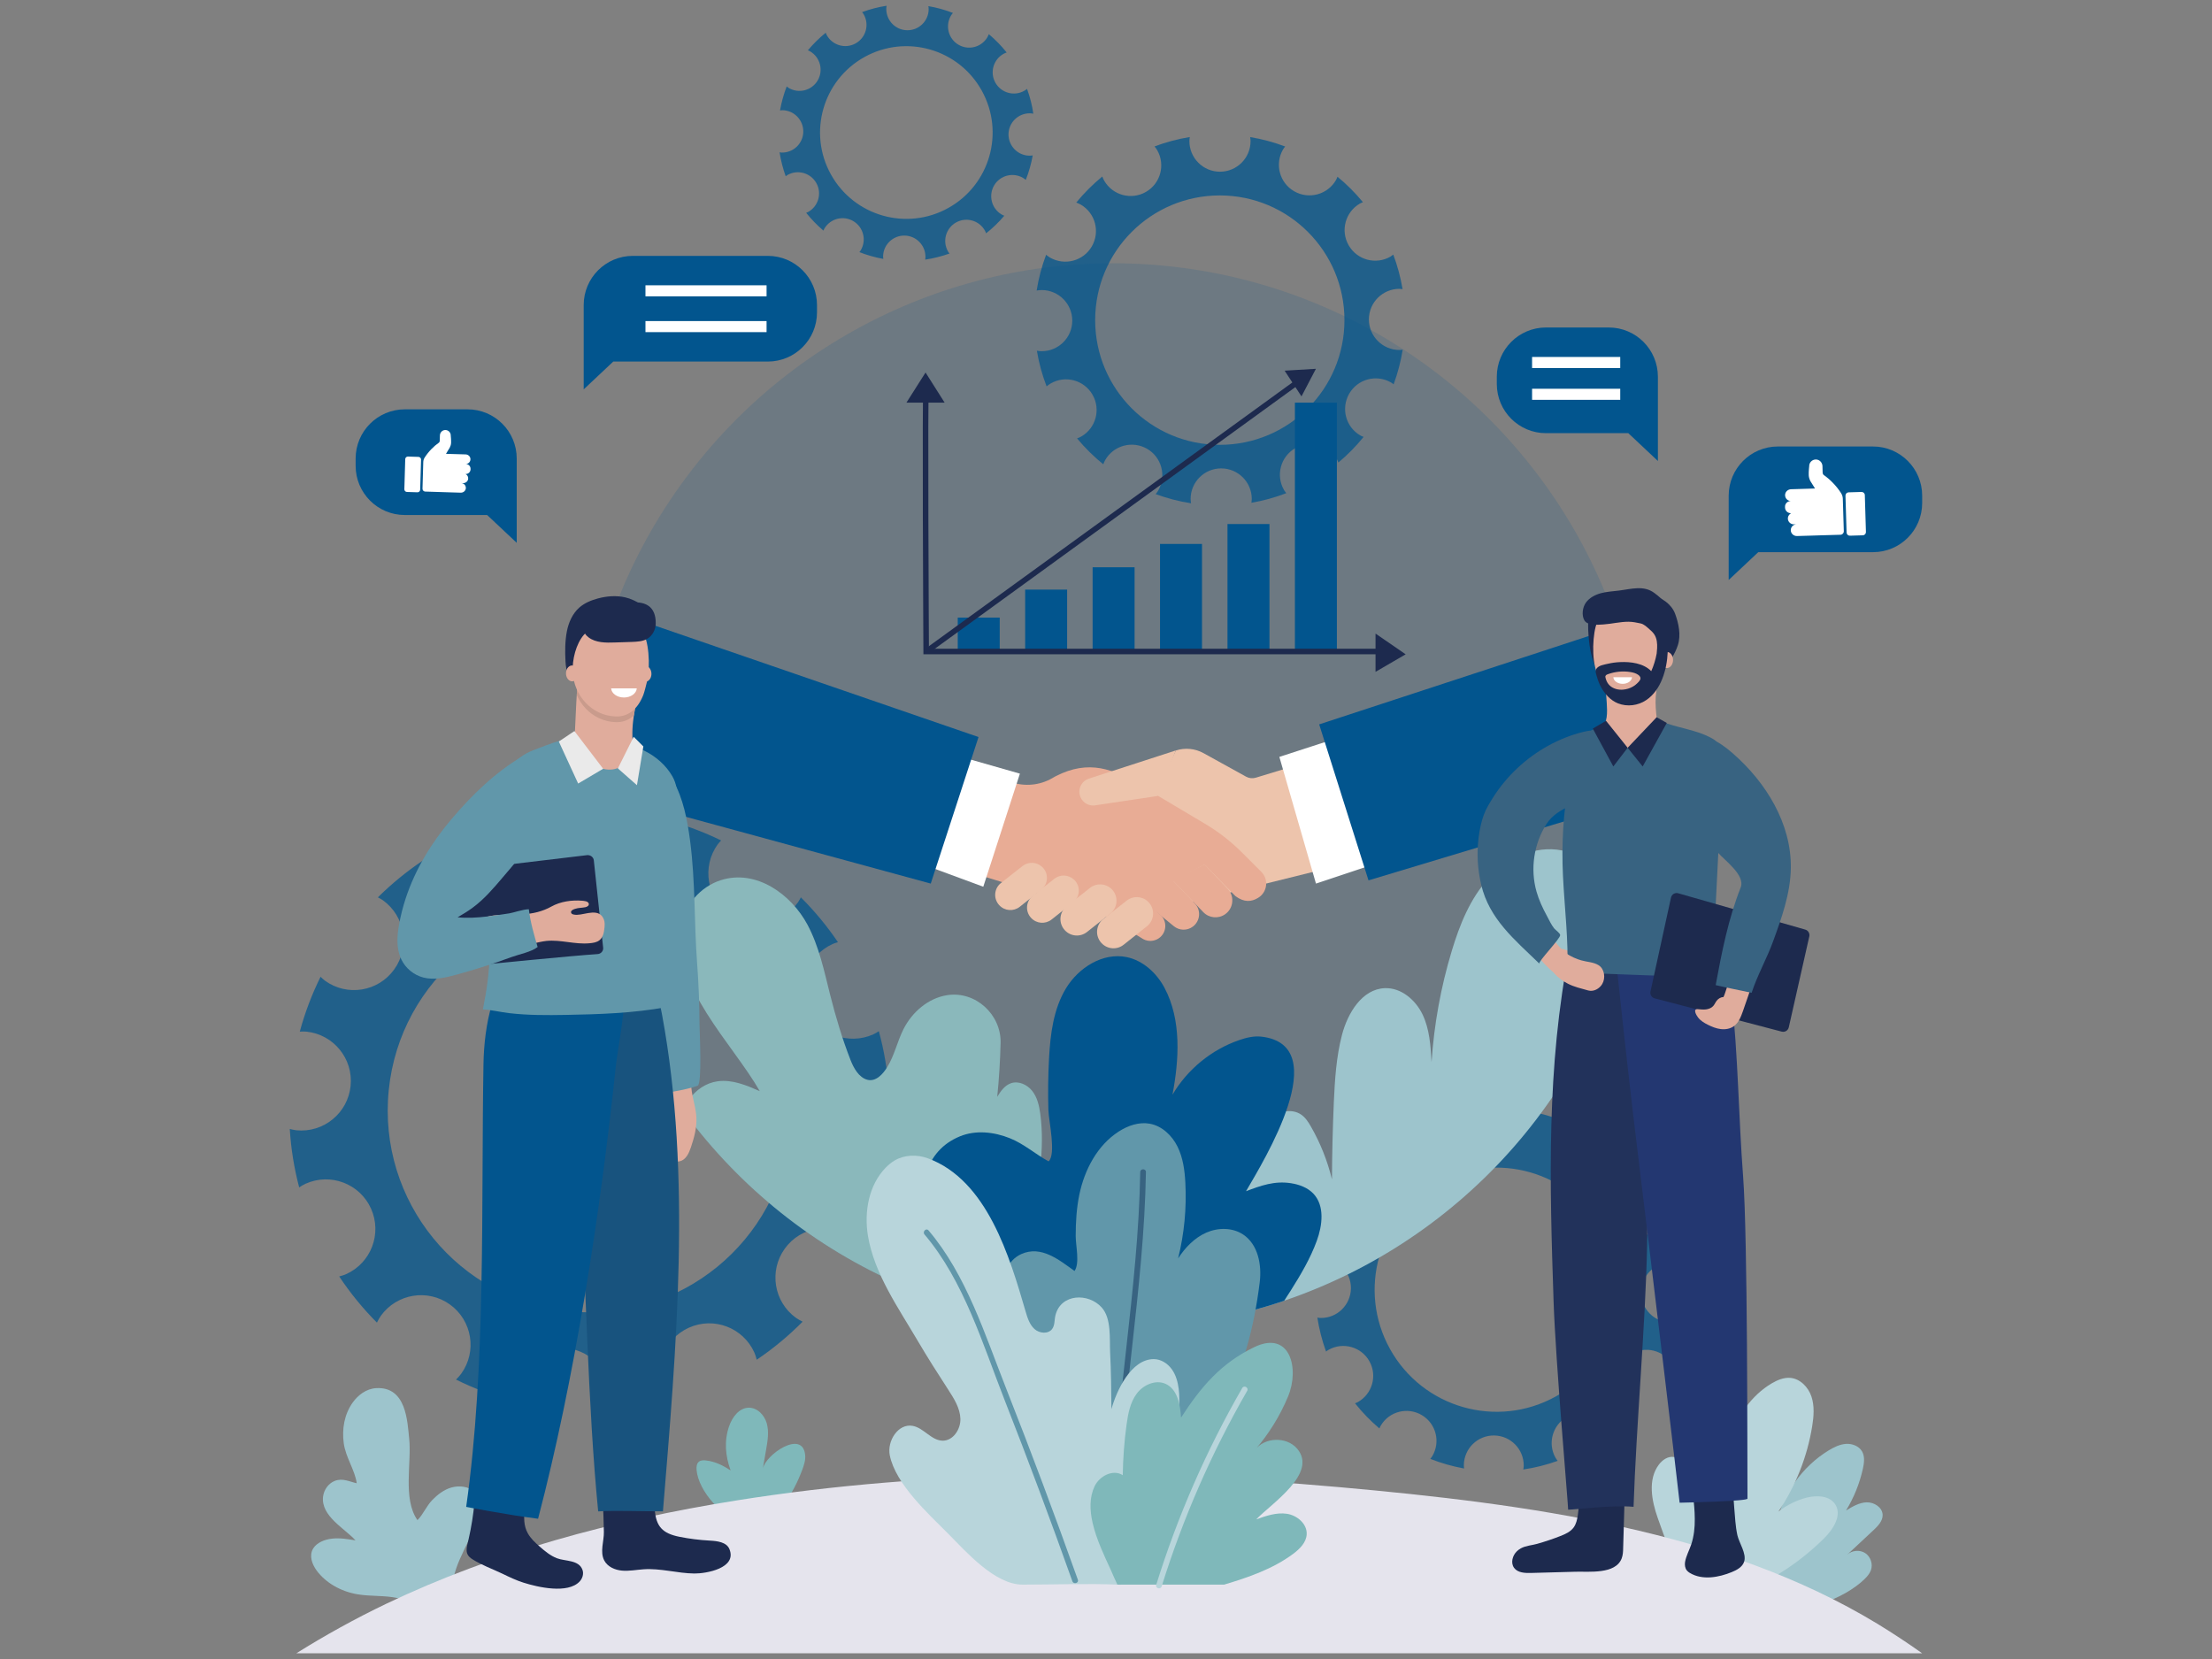 <?xml version="1.0" encoding="utf-8"?>
<!-- Generator: Adobe Illustrator 25.4.1, SVG Export Plug-In . SVG Version: 6.00 Build 0)  -->
<svg version="1.1" id="Layer_1" xmlns="http://www.w3.org/2000/svg" xmlns:xlink="http://www.w3.org/1999/xlink" x="0px" y="0px"
	 viewBox="0 0 400 300" style="enable-background:new 0 0 400 300;" xml:space="preserve">
<rect x="0" y="0" width="400" height="300" fill="#808080" stroke="none"/>
<g>
	<path style="opacity:0.75;fill:#02558E;" d="M120.6,149.3c-0.5,4.92-4.89,8.51-9.81,8.02c-4.92-0.5-8.51-4.89-8.01-9.82
		c0.03-0.31,0.12-0.6,0.18-0.89c-3.54,0.23-7,0.81-10.34,1.7c0.17,0.29,0.36,0.55,0.5,0.86c2.03,4.51,0.02,9.82-4.49,11.85
		c-4.51,2.03-9.81,0.02-11.84-4.49c-0.14-0.3-0.21-0.62-0.31-0.92c-2.92,1.95-5.65,4.19-8.15,6.66c0.31,0.17,0.63,0.32,0.92,0.53
		c4.01,2.89,4.93,8.49,2.03,12.51c-2.89,4.02-8.49,4.93-12.5,2.04c-0.3-0.22-0.55-0.47-0.81-0.72c-1.56,3.14-2.82,6.45-3.76,9.92
		c0.39-0.01,0.78-0.04,1.18,0c4.92,0.5,8.51,4.89,8.01,9.82c-0.5,4.92-4.89,8.51-9.81,8.02c-0.41-0.04-0.8-0.15-1.19-0.24
		c0.22,3.62,0.8,7.15,1.7,10.57c0.37-0.24,0.74-0.48,1.15-0.66c4.51-2.03,9.81-0.02,11.84,4.49c2.03,4.51,0.02,9.82-4.49,11.85
		c-0.41,0.19-0.84,0.3-1.26,0.42c1.99,3,4.28,5.8,6.82,8.35c0.21-0.42,0.43-0.84,0.71-1.23c2.89-4.02,8.49-4.93,12.5-2.04
		c4.01,2.89,4.93,8.49,2.03,12.51c-0.28,0.39-0.61,0.73-0.94,1.06c3.2,1.59,6.59,2.87,10.13,3.81c-0.03-0.49-0.05-0.98,0-1.48
		c0.5-4.92,4.89-8.51,9.81-8.02c4.92,0.5,8.51,4.89,8.01,9.82c-0.05,0.48-0.16,0.94-0.28,1.39c3.66-0.24,7.23-0.84,10.68-1.78
		c-0.27-0.4-0.53-0.82-0.73-1.27c-2.03-4.51-0.02-9.82,4.49-11.85c4.51-2.03,9.81-0.02,11.84,4.49c0.19,0.42,0.31,0.86,0.43,1.3
		c2.99-2.01,5.76-4.32,8.3-6.88c-0.41-0.21-0.81-0.42-1.2-0.69c-4.01-2.89-4.92-8.49-2.03-12.51c2.89-4.02,8.49-4.93,12.5-2.04
		c0.35,0.25,0.65,0.55,0.95,0.84c1.55-3.18,2.8-6.54,3.71-10.05c-0.42,0.02-0.84,0.04-1.27,0c-4.92-0.5-8.51-4.89-8.01-9.82
		c0.5-4.92,4.89-8.51,9.81-8.02c0.38,0.04,0.73,0.14,1.1,0.22c-0.25-3.58-0.85-7.08-1.78-10.46c-0.32,0.2-0.63,0.41-0.99,0.57
		c-4.51,2.03-9.81,0.02-11.84-4.49c-2.03-4.51-0.02-9.82,4.49-11.85c0.31-0.14,0.63-0.22,0.95-0.32c-1.97-2.91-4.22-5.63-6.71-8.11
		c-0.17,0.3-0.31,0.6-0.51,0.89c-2.89,4.02-8.49,4.93-12.5,2.04c-4.01-2.89-4.92-8.49-2.03-12.51c0.19-0.26,0.41-0.47,0.62-0.71
		c-3.11-1.52-6.39-2.75-9.82-3.66C120.6,148.65,120.63,148.97,120.6,149.3z M142.93,204.46c-2.02,20.07-19.92,34.7-39.98,32.67
		c-20.06-2.02-34.68-19.93-32.65-40c2.02-20.07,19.92-34.7,39.97-32.67C130.33,166.48,144.95,184.39,142.93,204.46z"/>
	<path style="fill:#9DC4CC;" d="M315.03,273.06c0.05-0.56,0.16-1.13,0.48-1.59c0.86-1.22,2.86-1.01,3.93,0.03
		c1.07,1.04,1.45,2.57,1.79,4.03c1.2-5.44,4.68-10.33,9.43-13.24c0.97-0.59,2.02-1.11,3.15-1.19c1.13-0.07,2.36,0.39,2.92,1.38
		c0.51,0.91,0.37,2.04,0.15,3.07c-0.59,2.68-1.63,5.26-3.06,7.6c1.15-0.71,2.38-1.44,3.73-1.48c1.35-0.04,2.84,0.9,2.89,2.25
		c0.04,1.11-0.84,2.02-1.65,2.78c-1.59,1.49-3.18,2.97-4.78,4.46c0.85-0.82,2.29-0.96,3.28-0.31c0.99,0.65,1.44,2.02,1.02,3.13
		c-0.24,0.63-0.71,1.15-1.19,1.62c-3.46,3.35-12.01,7.15-16.52,3.68C317.25,286.69,314.66,276.94,315.03,273.06z"/>
	<path style="fill:#9DC4CC;" d="M71.93,288.99c-2.38-0.53-4.92-0.28-7.33-0.7c-3-0.51-5.71-2.09-7.31-4.25
		c-0.89-1.2-1.43-2.75-0.66-4.02c0.64-1.05,2.05-1.65,3.46-1.79c1.4-0.15,2.82,0.09,4.2,0.32c-2.01-2.21-6.28-4.4-5.87-7.91
		c0.15-1.25,0.98-2.42,2.15-2.86c1.41-0.53,2.6,0.14,3.94,0.44c-0.33-2.4-2.01-4.69-2.35-7.24c-0.34-2.53,0.07-5.21,1.65-7.4
		c0.93-1.29,2.41-2.46,4.22-2.56c5.48-0.31,5.63,6.07,5.96,9.1c0.48,4.36-1.21,10.9,1.5,14.77c1.06-1.07,1.6-2.53,2.7-3.66
		c0.93-0.95,2.04-1.83,3.43-2.24c1.39-0.4,3.11-0.21,4.06,0.72c0.74,0.72,0.9,1.73,0.88,2.68c-0.12,4.45-3.53,8.39-4.5,12.76
		c-0.35,1.57-0.38,3.19-1.06,4.68C78.52,295.32,75.43,289.77,71.93,288.99z"/>
	<path style="fill:#7FB8BA;" d="M125.96,265.77c-0.04-0.51,0.01-1.1,0.4-1.43c0.35-0.3,0.87-0.3,1.34-0.24
		c1.65,0.2,3.05,0.9,4.42,1.8c-0.96-2.62-1.2-5.36-0.26-8.03c0.56-1.61,1.78-3.25,3.48-3.31c1.57-0.06,2.9,1.32,3.32,2.84
		c0.42,1.51,0.16,3.13-0.11,4.67c-0.2,1.18-0.41,2.36-0.61,3.54c0.44-2.53,7.2-7.21,7.66-2.49c0.09,0.92-0.22,1.83-0.54,2.7
		c-1.55,4.17-4.84,10.13-10.23,9.49C130.84,274.82,126.25,269.64,125.96,265.77z"/>
	<path style="fill:#B8D5DB;" d="M299.78,274.53c-1.12-3.17-1.83-6.97,0.18-9.66c0.64-0.87,1.67-1.58,2.74-1.4
		c0.5,0.08,0.95,0.36,1.37,0.65c3.02,2.07,5.22,5.3,6.05,8.87c0.51-4.31,1.04-8.66,2.52-12.74c1.48-4.08,4.03-7.91,7.77-10.11
		c1.01-0.59,2.15-1.07,3.32-0.98c1.8,0.15,3.27,1.68,3.84,3.39c0.57,1.72,0.42,3.59,0.13,5.37c-0.89,5.5-2.99,10.8-6.1,15.42
		c1.5-1.18,3.25-2.04,5.1-2.52c1.84-0.47,4.16-0.37,5.18,1.23c1.25,1.96-0.36,4.47-2.01,6.11c-4.22,4.19-9.26,7.53-14.76,9.8
		C305.79,291.8,302.4,281.97,299.78,274.53z"/>
	<path style="opacity:0.75;fill:#02558E;" d="M240.28,244.07c2.61-1.45,5.91-0.51,7.36,2.1c1.45,2.61,0.51,5.91-2.1,7.37
		c-0.16,0.09-0.34,0.15-0.51,0.22c1.34,1.68,2.82,3.2,4.41,4.55c0.08-0.18,0.15-0.37,0.26-0.54c1.54-2.57,4.86-3.4,7.43-1.86
		c2.57,1.54,3.4,4.86,1.86,7.43c-0.1,0.17-0.23,0.32-0.35,0.47c1.98,0.78,4.03,1.36,6.12,1.74c-0.02-0.21-0.06-0.42-0.05-0.64
		c0.05-2.99,2.51-5.38,5.5-5.33s5.37,2.51,5.33,5.5c0,0.22-0.05,0.44-0.08,0.65c2.09-0.31,4.18-0.83,6.22-1.56
		c-0.14-0.19-0.29-0.37-0.41-0.59c-1.45-2.61-0.51-5.91,2.1-7.37c2.61-1.45,5.91-0.51,7.36,2.1c0.12,0.22,0.2,0.45,0.29,0.67
		c1.72-1.36,3.27-2.87,4.65-4.49c-0.24-0.1-0.49-0.2-0.72-0.34c-2.57-1.54-3.4-4.86-1.86-7.43c1.54-2.57,4.86-3.4,7.43-1.86
		c0.24,0.14,0.44,0.31,0.64,0.48c0.8-2.03,1.4-4.13,1.79-6.27c-0.28,0.04-0.56,0.08-0.86,0.07c-2.99-0.05-5.37-2.51-5.33-5.5
		c0.05-2.99,2.51-5.38,5.5-5.33c0.29,0,0.57,0.05,0.85,0.1c-0.32-2.14-0.85-4.26-1.61-6.35c-0.23,0.18-0.47,0.36-0.73,0.51
		c-2.61,1.45-5.91,0.51-7.36-2.1c-1.45-2.61-0.51-5.91,2.1-7.37c0.26-0.14,0.52-0.24,0.79-0.34c-1.38-1.73-2.91-3.3-4.57-4.69
		c-0.11,0.27-0.22,0.54-0.38,0.8c-1.54,2.57-4.86,3.4-7.43,1.86c-2.57-1.54-3.4-4.86-1.86-7.43c0.14-0.24,0.32-0.45,0.49-0.66
		c-2.03-0.79-4.13-1.37-6.28-1.74c0.04,0.27,0.07,0.55,0.07,0.83c-0.05,2.99-2.51,5.38-5.5,5.33c-2.99-0.05-5.37-2.51-5.33-5.5
		c0-0.26,0.05-0.51,0.09-0.76c-2.11,0.33-4.21,0.87-6.26,1.63c0.15,0.2,0.31,0.4,0.44,0.63c1.45,2.61,0.51,5.91-2.1,7.37
		c-2.61,1.45-5.91,0.51-7.36-2.1c-0.11-0.2-0.18-0.41-0.27-0.62c-1.69,1.36-3.22,2.87-4.57,4.49c0.21,0.09,0.42,0.17,0.62,0.29
		c2.57,1.54,3.4,4.86,1.86,7.43c-1.54,2.57-4.86,3.4-7.43,1.86c-0.18-0.11-0.33-0.24-0.49-0.36c-0.76,1.98-1.33,4.04-1.7,6.13
		c0.21-0.02,0.41-0.06,0.62-0.05c2.99,0.05,5.37,2.51,5.33,5.5c-0.05,2.99-2.51,5.38-5.5,5.33c-0.19,0-0.38-0.04-0.57-0.07
		c0.32,2.07,0.84,4.12,1.57,6.14C239.95,244.29,240.1,244.16,240.28,244.07z M259.92,213.93c10.65-5.93,24.08-2.09,30,8.56
		c5.92,10.66,2.09,24.1-8.56,30.02c-10.65,5.93-24.08,2.09-30-8.56C245.44,233.3,249.27,219.86,259.92,213.93z"/>
	<path style="opacity:0.75;fill:#02558E;" d="M142.42,31.63c1.85-1.03,4.18-0.36,5.21,1.49c1.03,1.85,0.36,4.18-1.49,5.21
		c-0.12,0.06-0.24,0.1-0.36,0.15c0.95,1.19,1.99,2.26,3.12,3.22c0.06-0.13,0.11-0.26,0.18-0.38c1.09-1.82,3.44-2.41,5.25-1.32
		c1.81,1.09,2.4,3.44,1.32,5.26c-0.07,0.12-0.16,0.22-0.25,0.33c1.4,0.55,2.85,0.96,4.33,1.23c-0.02-0.15-0.04-0.3-0.04-0.45
		c0.03-2.12,1.78-3.8,3.89-3.77c2.11,0.03,3.8,1.78,3.77,3.89c0,0.16-0.03,0.31-0.05,0.46c1.48-0.22,2.95-0.59,4.4-1.1
		c-0.1-0.13-0.21-0.26-0.29-0.42c-1.03-1.85-0.36-4.18,1.49-5.21c1.85-1.03,4.18-0.36,5.21,1.49c0.09,0.15,0.14,0.32,0.21,0.48
		c1.22-0.96,2.31-2.03,3.29-3.18c-0.17-0.07-0.35-0.14-0.51-0.24c-1.81-1.09-2.4-3.44-1.32-5.26c1.09-1.82,3.44-2.41,5.25-1.32
		c0.17,0.1,0.31,0.22,0.46,0.34c0.57-1.43,0.99-2.92,1.26-4.43c-0.2,0.03-0.4,0.05-0.61,0.05c-2.11-0.03-3.8-1.78-3.77-3.89
		c0.03-2.12,1.78-3.8,3.89-3.77c0.21,0,0.4,0.04,0.6,0.07c-0.22-1.51-0.6-3.02-1.14-4.49c-0.16,0.13-0.33,0.26-0.52,0.36
		c-1.85,1.03-4.18,0.36-5.21-1.49c-1.03-1.85-0.36-4.18,1.49-5.21c0.18-0.1,0.37-0.17,0.56-0.24c-0.98-1.23-2.06-2.33-3.23-3.31
		c-0.08,0.19-0.16,0.38-0.27,0.57c-1.09,1.82-3.44,2.41-5.25,1.32c-1.81-1.09-2.4-3.44-1.32-5.26c0.1-0.17,0.23-0.32,0.35-0.47
		c-1.43-0.56-2.92-0.97-4.44-1.23c0.03,0.19,0.05,0.39,0.05,0.59c-0.03,2.12-1.78,3.8-3.89,3.77c-2.11-0.03-3.8-1.78-3.77-3.89
		c0-0.19,0.03-0.36,0.06-0.54c-1.49,0.23-2.98,0.61-4.43,1.15c0.11,0.14,0.22,0.28,0.31,0.45c1.03,1.85,0.36,4.18-1.49,5.21
		c-1.85,1.03-4.18,0.36-5.21-1.49c-0.08-0.14-0.13-0.29-0.19-0.44c-1.19,0.96-2.27,2.03-3.23,3.18c0.15,0.06,0.3,0.12,0.44,0.21
		c1.81,1.09,2.4,3.44,1.32,5.26c-1.09,1.82-3.44,2.41-5.25,1.32c-0.13-0.08-0.23-0.17-0.34-0.26c-0.54,1.4-0.94,2.85-1.21,4.34
		c0.14-0.01,0.29-0.04,0.44-0.04c2.11,0.03,3.8,1.78,3.77,3.89c-0.03,2.12-1.78,3.8-3.89,3.77c-0.14,0-0.27-0.03-0.4-0.05
		c0.23,1.46,0.6,2.92,1.11,4.34C142.19,31.79,142.3,31.7,142.42,31.63z M156.31,10.32c7.53-4.19,17.03-1.48,21.22,6.06
		c4.19,7.54,1.48,17.04-6.05,21.23c-7.53,4.19-17.03,1.48-21.22-6.06C146.07,24.02,148.78,14.51,156.31,10.32z"/>
	<path style="opacity:0.75;fill:#02558E;" d="M253.07,63.29c-3.05,0-5.53-2.48-5.53-5.53c0-3.06,2.48-5.53,5.53-5.53
		c0.19,0,0.37,0.04,0.56,0.06c-0.36-2.16-0.93-4.25-1.68-6.25c-0.16,0.12-0.32,0.25-0.5,0.36c-2.65,1.53-6.03,0.62-7.56-2.03
		c-1.53-2.65-0.62-6.03,2.02-7.56c0.18-0.1,0.37-0.17,0.55-0.25c-1.38-1.68-2.92-3.22-4.6-4.6c-0.09,0.2-0.16,0.41-0.27,0.6
		c-1.53,2.65-4.91,3.55-7.56,2.03c-2.65-1.53-3.55-4.91-2.02-7.56c0.11-0.2,0.26-0.37,0.39-0.54c-2.02-0.76-4.14-1.34-6.33-1.7
		c0.03,0.24,0.07,0.48,0.07,0.73c0,3.06-2.48,5.53-5.53,5.53c-3.05,0-5.53-2.48-5.53-5.53c0-0.25,0.04-0.5,0.07-0.74
		c-2.21,0.36-4.34,0.93-6.38,1.7c0.17,0.21,0.34,0.42,0.48,0.66c1.53,2.65,0.62,6.03-2.02,7.56c-2.65,1.53-6.03,0.62-7.56-2.03
		c-0.14-0.24-0.24-0.5-0.34-0.75c-1.72,1.41-3.3,2.99-4.71,4.71c0.27,0.1,0.54,0.21,0.8,0.36c2.65,1.53,3.55,4.91,2.02,7.56
		c-1.53,2.65-4.91,3.55-7.56,2.03c-0.26-0.15-0.48-0.33-0.71-0.51c-0.78,2.07-1.36,4.23-1.71,6.47c0.3-0.05,0.6-0.09,0.91-0.09
		c3.05,0,5.53,2.48,5.53,5.53c0,3.06-2.48,5.53-5.53,5.53c-0.3,0-0.59-0.04-0.87-0.09c0.37,2.23,0.96,4.39,1.76,6.45
		c0.23-0.19,0.47-0.38,0.74-0.53c2.65-1.53,6.03-0.62,7.56,2.03c1.53,2.65,0.62,6.03-2.02,7.56c-0.25,0.14-0.51,0.25-0.77,0.35
		c1.42,1.71,3.01,3.28,4.74,4.68c0.1-0.26,0.21-0.53,0.35-0.78c1.53-2.65,4.91-3.55,7.56-2.03c2.65,1.53,3.55,4.91,2.02,7.56
		c-0.13,0.23-0.3,0.43-0.46,0.64c2.05,0.75,4.19,1.32,6.4,1.66c-0.04-0.26-0.08-0.51-0.08-0.78c0-3.06,2.48-5.53,5.53-5.53
		c3.05,0,5.53,2.48,5.53,5.53c0,0.24-0.04,0.46-0.07,0.69c2.18-0.38,4.29-0.96,6.31-1.74c-0.14-0.19-0.29-0.36-0.41-0.57
		c-1.53-2.65-0.62-6.03,2.02-7.56c2.65-1.53,6.03-0.62,7.56,2.03c0.11,0.18,0.17,0.38,0.25,0.56c1.67-1.39,3.19-2.94,4.56-4.63
		c-0.19-0.08-0.39-0.15-0.58-0.26c-2.65-1.53-3.55-4.91-2.02-7.56c1.53-2.65,4.91-3.55,7.56-2.03c0.17,0.1,0.32,0.23,0.47,0.34
		c0.74-2,1.29-4.1,1.64-6.26C253.47,63.25,253.28,63.29,253.07,63.29z M220.58,80.44c-12.45,0-22.54-10.1-22.54-22.55
		s10.09-22.55,22.54-22.55s22.54,10.1,22.54,22.55S233.03,80.44,220.58,80.44z"/>
	<path style="fill:#E5E4ED;" d="M347.59,298.97c-2.61-1.85-5.31-3.64-8.1-5.34c-27.85-16.9-62.9-21.64-97.34-24.71
		c-36.21-3.22-73.24-3.29-109.05,2.42c-22.37,3.57-43.81,9.37-63.23,18.66c-5.69,2.72-11.1,5.73-16.27,8.96H347.59z"/>
	<ellipse style="opacity:0.15;fill:#02558E;" cx="201.26" cy="143.97" rx="96.3" ry="96.36"/>
	<g>
		<defs>
			<ellipse id="SVGID_1_" cx="201.26" cy="143.97" rx="96.3" ry="96.36"/>
		</defs>
		<clipPath id="SVGID_00000039845946465423089780000007722739332259793576_">
			<use xlink:href="#SVGID_1_"  style="overflow:visible;"/>
		</clipPath>
		<g style="clip-path:url(#SVGID_00000039845946465423089780000007722739332259793576_);">
			<path style="fill:#EDC4AC;" d="M208.32,144.94l-1.44,20.31l34.83-8.64l-2.3-19.73l-12.32,3.75c-0.59,0.18-1.22,0.11-1.75-0.18
				l-7.71-4.26c-1.52-0.84-3.33-1.02-4.99-0.48"/>
			<path style="fill:#E8AC95;" d="M212.07,159.2l3.99,4.17c1.17,1.22,0.99,3.2-0.37,4.2l0,0c-1.03,0.76-2.44,0.72-3.43-0.09
				l-6.09-4.97"/>
			<path style="fill:#E8AC95;" d="M217.82,156.32l4.28,4.51c1.18,1.37,0.92,3.45-0.55,4.49l0,0c-1.23,0.87-2.92,0.71-3.96-0.38
				l-5.52-5.74"/>
			<path style="fill:#E8AC95;" d="M217.82,156.32l5.58,5.72c1.61,1.2,2.94,1.02,4.05,0.35l0.07-0.04c1.67-1.02,1.94-3.32,0.57-4.69
				c-1.1-1.1-2.37-2.37-3.5-3.5c-2-2-4.25-3.75-6.69-5.2l-12.64-7.51c-4.73-2.76-9.31-4.13-15.43-0.49l0,0
				c-2.33,1.17-5.05,1.27-7.47,0.29l-5.41-2.2l-6.04,17.28l26.96,8.32c0.64,0.21,1.25,0.49,1.82,0.85l7.06,4.33
				c0.88,0.47,1.94,0.41,2.77-0.14h0c1.49-1,1.62-3.14,0.26-4.31l-3.33-2.86"/>
			<path style="fill:#EDC4AC;" d="M212.63,135.7l-15.73,5.1c-1.2,0.39-1.92,1.62-1.67,2.86l0,0c0.25,1.23,1.36,2.08,2.61,2
				l11.49-1.72"/>
			<path style="fill:#EDC4AC;" d="M184.9,156.61l-3.9,3.07c-1.25,0.98-1.4,2.83-0.31,4l0.02,0.02c0.97,1.04,2.57,1.16,3.69,0.28
				l3.89-3.09c1.31-1.04,1.38-3,0.16-4.13l0,0C187.46,155.84,185.96,155.78,184.9,156.61z"/>
			<path style="fill:#EDC4AC;" d="M190.66,158.91l-3.9,3.07c-1.25,0.98-1.4,2.83-0.31,4l0.02,0.02c0.97,1.04,2.57,1.16,3.69,0.28
				l3.89-3.09c1.31-1.04,1.38-3,0.16-4.13l0,0C193.22,158.14,191.72,158.08,190.66,158.91z"/>
			<path style="fill:#EDC4AC;" d="M197.12,160.55l-4.23,3.33c-1.36,1.07-1.51,3.07-0.34,4.33l0.02,0.02c1.05,1.13,2.79,1.26,4,0.3
				l4.21-3.34c1.42-1.12,1.5-3.25,0.17-4.48l0,0C199.89,159.72,198.26,159.65,197.12,160.55z"/>
			<path style="fill:#EDC4AC;" d="M203.74,162.86l-4.23,3.33c-1.36,1.07-1.51,3.07-0.34,4.33l0.02,0.02c1.05,1.13,2.79,1.26,4,0.3
				l4.21-3.34c1.42-1.12,1.5-3.25,0.17-4.48l0,0C206.51,162.02,204.88,161.96,203.74,162.86z"/>
			<polygon style="fill:#FFFFFF;" points="231.35,136.87 237.97,159.78 256.11,153.73 248.91,131.16 			"/>
			<polygon style="fill:#02558E;" points="238.55,130.99 247.47,159.2 307.24,141.19 299.8,110.91 			"/>
			<polygon style="fill:#FFFFFF;" points="184.43,139.9 177.81,160.35 164.57,155.46 170.33,135.87 			"/>
			<polygon style="fill:#02558E;" points="176.95,133.28 168.31,159.78 104.58,142.41 106.21,108.92 			"/>
		</g>
	</g>
	<path style="fill:#02558E;" d="M93.44,98.16l-5.35-5.03H73.2c-4.91,0-8.89-3.98-8.89-8.9v-1.31c0-4.91,3.98-8.9,8.89-8.9h11.35
		c4.91,0,8.89,3.98,8.89,8.9V98.16z"/>
	<path style="fill:#02558E;" d="M299.8,83.36l-5.35-5.03h-14.89c-4.91,0-8.89-3.98-8.89-8.9v-1.31c0-4.91,3.98-8.9,8.89-8.9h11.35
		c4.91,0,8.89,3.98,8.89,8.9V83.36z"/>
	<path style="fill:#02558E;" d="M105.55,70.41l5.35-5.03h27.95c4.91,0,8.89-3.98,8.89-8.9v-1.31c0-4.91-3.98-8.9-8.89-8.9h-24.41
		c-4.91,0-8.89,3.98-8.89,8.9V70.41z"/>
	<g>
		<rect x="173.19" y="111.68" style="fill:#02558E;" width="7.59" height="6.13"/>
		<rect x="185.38" y="106.62" style="fill:#02558E;" width="7.59" height="11.19"/>
		<rect x="197.58" y="102.58" style="fill:#02558E;" width="7.59" height="15.23"/>
		<rect x="209.77" y="98.36" style="fill:#02558E;" width="7.59" height="19.45"/>
		<rect x="221.97" y="94.76" style="fill:#02558E;" width="7.59" height="23.05"/>
		<rect x="234.16" y="72.81" style="fill:#02558E;" width="7.59" height="45"/>
		<polygon style="fill:#1D2A4E;" points="248.74,114.57 254.19,118.32 248.74,121.49 		"/>
		<polygon style="fill:#1D2A4E;" points="163.91,72.81 167.37,67.36 170.82,72.81 		"/>
		<line style="fill:none;stroke:#1D2A4E;stroke-miterlimit:10;" x1="235.13" y1="68.74" x2="167.62" y2="117.73"/>
		<polygon style="fill:#1D2A4E;" points="232.3,67.03 237.96,66.69 235.35,71.68 		"/>
		<path style="fill:none;stroke:#1D2A4E;stroke-miterlimit:10;" d="M167.48,69.18c-0.26,1.05,0,48.63,0,48.63h83.35"/>
	</g>
	<g>
		<defs>
			<ellipse id="SVGID_00000172428554752601130330000013411234268914129561_" cx="201.26" cy="143.97" rx="96.3" ry="96.36"/>
		</defs>
		<clipPath id="SVGID_00000178191641973651585130000010007674462628670651_">
			<use xlink:href="#SVGID_00000172428554752601130330000013411234268914129561_"  style="overflow:visible;"/>
		</clipPath>
		<path style="clip-path:url(#SVGID_00000178191641973651585130000010007674462628670651_);fill:#9DC4CC;" d="M226.16,206.53
			c0.73-1.63,1.72-3.05,3.08-4.13c1.71-1.36,4.26-2.08,6.06-0.84c0.78,0.54,1.31,1.37,1.78,2.2c1.7,2.97,2.97,6.18,3.78,9.5
			c0.02-4.66,0.14-9.31,0.34-13.96c0.18-4.07,0.44-8.16,1.46-12.11c1.03-3.99,3.65-8.35,7.77-8.5c2.94-0.11,5.55,2.12,6.82,4.77
			c1.26,2.65,1.46,5.67,1.62,8.61c0.45-6.82,1.68-13.59,3.66-20.13c1.43-4.73,3.31-9.46,6.65-13.1c3.34-3.64,8.4-6.02,13.24-5.06
			c4.43,0.88,8.03,4.46,9.64,8.67c3.33,8.7-0.31,22.04-3.17,30.53c-3.32,9.85-8.47,18.97-13.85,27.82
			c-2.94,4.84-5.87,10.41-9.66,14.65c-2.81,3.14-7.34,5-10.87,7.24c-6.22,3.95-12.75,7.44-19.49,10.4
			c-2.77,1.22-7.16,4.68-10.34,4.05c-3.82-0.76-4.07-6.82-4.57-9.87c-0.89-5.36-3.32-10.32-4.94-15.5c-1.18-3.77-1.91-8-0.21-11.57
			c0.63-1.32,1.68-2.55,3.11-2.87c1.55-0.34,3.17,0.53,4.18,1.76c1,1.23,1.52,2.78,2.02,4.3
			C224.2,218.55,223.9,211.56,226.16,206.53z"/>
		<path style="clip-path:url(#SVGID_00000178191641973651585130000010007674462628670651_);fill:#8AB8BB;" d="M143.34,224.73
			c-9.14-3.87-20.65-7.68-20.73-19.84c-0.03-4.3,2.92-8.78,7.17-9.36c2.62-0.36,5.19,0.72,7.61,1.78
			c-4.94-8.66-15.91-18.95-14.21-29.85c0.59-3.8,3.49-7.12,7.15-8.29c6.42-2.06,12.76,2.57,15.68,8.03
			c2.11,3.94,3.02,8.38,4.11,12.71c1.01,4,2.19,7.95,3.69,11.79c0.54,1.38,1.47,3.15,3.05,3.56c1.55,0.4,2.84-1.08,3.59-2.31
			c1.3-2.12,1.81-4.63,2.93-6.85c1.56-3.09,4.46-5.6,7.88-6.14c5.15-0.81,9.8,3.5,9.68,8.63c-0.08,3.26-0.28,6.51-0.61,9.75
			c0.62-1.02,1.36-2.07,2.49-2.46c1.38-0.47,2.95,0.26,3.85,1.41c0.9,1.15,1.24,2.63,1.44,4.08c1.77,13.21-4.84,26.09-5.54,39.16
			c-0.28,5.14-0.32,20.38-9.55,18.75c-4.36-0.77-4.91-6.98-6.33-10.32C162.11,238.26,154.19,229.32,143.34,224.73z"/>
		<path style="clip-path:url(#SVGID_00000178191641973651585130000010007674462628670651_);fill:#02558E;" d="M170.31,229.17
			c-1.28-2.59-2.35-5.26-2.95-8.08c-1.29-6.09-0.31-12.93,6.24-15.61c2.86-1.17,6.16-0.8,9.02,0.35c2.59,1.04,4.6,2.88,7,4.18
			c1.41-1.29,0.02-7.32-0.04-9.31c-0.09-3.12-0.05-6.24,0.12-9.36c0.24-4.37,0.8-8.89,3.07-12.63c2.27-3.74,6.66-6.51,10.95-5.64
			c2.97,0.61,5.42,2.87,6.85,5.54c3.12,5.85,2.64,13.07,1.45,19.35c2.69-4.58,7.05-8.15,12.07-9.88c1.3-0.45,2.67-0.78,4.04-0.62
			c13.28,1.57,0.38,22.46-2.81,27.95c2.64-1.01,5.16-1.91,8.11-1.45c1.51,0.23,3.04,0.79,4.09,1.91c2.05,2.19,1.62,5.71,0.59,8.53
			c-1.17,3.19-2.91,6.13-4.72,9c-5.95,9.44-12.51,18.22-20.5,25.94c-4.07,3.93-11.37,8.97-16.96,5.63
			c-5.84-3.49-9.6-8.1-13.01-13.92c-2.99-5.11-5.98-10.22-8.98-15.34C172.68,233.58,171.42,231.41,170.31,229.17z"/>
	</g>
	<g>
		<path style="fill:#E0AC9C;" d="M125.25,198.24c0.27,1.28,0.62,2.55,0.68,3.85c0.09,1.84-0.41,3.66-1,5.41
			c-0.36,1.05-0.9,2.23-1.98,2.49c-1.33,0.32-2.48-0.98-3.03-2.23c-1.7-3.88-0.9-8.45,0.84-12.32c0.81-1.79,1.88-3.18,3.73-3.9
			C124.95,193.7,124.79,196.03,125.25,198.24z"/>
		<path style="fill:#6197AA;" d="M121.69,141.09c1.88,3.29,2.61,7.22,3.11,11.02c0.96,7.36,0.71,14.7,1.26,22.06
			c0.28,3.73,0.42,7.48,0.44,11.22c0.01,1.16,0.48,10.62-0.34,10.94c-1.96,0.75-7.2,1.7-9.28,1.44
			c-1.23-12.14-2.46-24.28-3.69-36.43c-0.33-3.25-0.66-6.51-0.73-9.77c-0.08-3.47,0.37-6.82,0.61-10.27
			c0.15-2.11-0.14-4.9,3.02-4.79c1.68,0.06,3.12,1.22,4.18,2.52C120.81,139.68,121.27,140.37,121.69,141.09z"/>
		<path style="fill:#1D2A4E;" d="M108.82,267.6c-0.06,1.29,0.09,2.61,0.16,3.73c0.13,1.88,0.18,3.81,0.22,5.67
			c0.04,1.68-0.76,3.61,0.07,5.19c0.6,1.14,1.94,1.72,3.22,1.83c1.28,0.11,2.57-0.15,3.85-0.24c3.08-0.23,6.15,0.73,9.23,0.76
			c2.1,0.02,7.76-0.95,6.33-4.42c-0.52-1.26-2.19-1.46-3.56-1.53c-1.84-0.1-3.68-0.33-5.48-0.69c-3.05-0.61-4.22-1.85-4.46-4.9
			c-0.23-3.01,0.11-6.15-0.95-9.04c-0.49-1.33-1.57-2.72-2.99-2.6c-0.47,0.04-0.91,0.25-1.33,0.46c-1.08,0.53-2.18,1.08-3,1.96
			C109.2,264.8,108.89,266.18,108.82,267.6z"/>
		<path style="fill:#1D2A4E;" d="M86.21,267.98c-0.23,1.22-0.3,2.48-0.41,3.71c-0.21,2.23-0.56,4.45-1.06,6.64
			c-0.36,1.57-0.82,2.67,0.65,3.61c1.65,1.06,3.68,1.78,5.45,2.63c1.24,0.6,2.49,1.2,3.81,1.62c2.58,0.82,8.03,2.09,10.18-0.22
			c0.51-0.55,0.76-1.38,0.5-2.09c-0.65-1.84-3.15-1.53-4.62-2.1c-1.19-0.46-2.18-1.29-3.14-2.13c-0.8-0.7-1.6-1.44-2.12-2.37
			c-1.53-2.71,0.04-6.26,0.28-9.12c0.1-1.19,0.03-2.39-0.21-3.56c-0.09-0.43-0.21-0.87-0.49-1.2c-0.25-0.3-0.61-0.48-0.98-0.62
			c-2.97-1.11-6.01,0.2-7.23,3.11C86.53,266.55,86.34,267.26,86.21,267.98z"/>
		<path style="fill:#1D2A4E;" d="M111.23,117.23c-1.68,0.65-3.12,1.92-3.98,3.5c-0.55,1-1.03,2.27-2.14,2.53
			c-0.86,0.21-1.77-0.35-2.23-1.11c-0.46-0.76-0.57-1.68-0.62-2.56c-0.1-1.77-0.09-3.69,0.25-5.43c0.31-1.6,1.01-3.18,2.22-4.27
			c0.95-0.84,2.15-1.34,3.38-1.67c1.61-0.43,3.32-0.57,4.94-0.2c2.05,0.47,4.61,2.07,4.82,4.36c0.18,2.04-1.6,3.31-3.33,3.89
			C113.44,116.64,112.3,116.81,111.23,117.23z"/>
		<g id="XMLID_88_">
			<g id="XMLID_89_">
				<path style="fill:#18537E;" d="M115.38,172.91c-1.55-1.6-3.57-2.74-5.76-2.83c-3.22-0.13-5.99,2.08-7.46,4.77
					c-1.72,3.14-0.46,5.02,0.26,8.22c2.06,9.19,1.81,19.43,2.38,28.79c1.18,19.54,1.45,41.96,3.37,61.45
					c3.05-0.19,7.35-0.01,11.71-0.01c2.41-29.32,5.23-60.77-0.16-89.81c-0.55-2.97-1.21-5.99-2.79-8.58
					C116.49,174.2,115.97,173.52,115.38,172.91z"/>
			</g>
		</g>
		<g id="XMLID_77_">
			<g id="XMLID_78_">
				<path style="fill:#02558E;" d="M110.52,171.63c-3.56-2.11-12.61-0.77-15.39,0.9c-6.16,3.69-7.58,13.39-7.7,19.78
					c-0.45,25.82,0.5,54.62-3.13,80.18c0,0,7.1,1.4,13,2.15c6.57-25.04,11.23-54.92,14.05-81.75c0.49-4.7,3.27-16.4,0.12-20.46
					C111.22,172.13,110.9,171.86,110.52,171.63z"/>
			</g>
		</g>
		<g id="XMLID_90_">
			<path id="XMLID_98_" style="fill:#E0AC9C;" d="M104.21,127.13c-0.1,2.03-0.19,4.06-0.29,6.09c-0.06,1.18-0.11,2.37,0.04,3.54
				c0.41,3.08,2.98,9.23,6.67,9.52c0.63,0.05,1.23-0.19,1.77-0.48c0.1-0.06,0.21-0.11,0.31-0.18c1.64-0.99,2.75-2.66,3.14-4.52
				c0.41-1.93-0.83-3.28-1.18-5.06c-0.37-1.84-0.4-3.78-0.18-5.65c0.24-2.1,0.83-4.19,0.69-6.3c-0.15-2.11-1.28-4.36-3.3-4.96
				c-1.3-0.39-2.69-0.03-4,0.33c-2.89,0.79-3.49,4-3.61,6.61C104.24,126.43,104.22,126.78,104.21,127.13z"/>
			<g>
				<defs>
					<path id="XMLID_2_" d="M104.21,127.13c-0.1,2.03-0.19,4.06-0.29,6.09c-0.06,1.18-0.11,2.37,0.04,3.54
						c0.41,3.08,2.98,9.23,6.67,9.52c0.63,0.05,1.23-0.19,1.77-0.48c0.1-0.06,0.21-0.11,0.31-0.18c1.64-0.99,2.75-2.66,3.14-4.52
						c0.41-1.93-0.83-3.28-1.18-5.06c-0.37-1.84-0.4-3.78-0.18-5.65c0.24-2.1,0.83-4.19,0.69-6.3c-0.15-2.11-1.28-4.36-3.3-4.96
						c-1.3-0.39-2.69-0.03-4,0.33c-2.89,0.79-3.49,4-3.61,6.61C104.24,126.43,104.22,126.78,104.21,127.13z"/>
				</defs>
				<clipPath id="XMLID_00000165953403945645021070000000077975803605830051_">
					<use xlink:href="#XMLID_2_"  style="overflow:visible;"/>
				</clipPath>
				<path id="XMLID_1_" style="clip-path:url(#XMLID_00000165953403945645021070000000077975803605830051_);fill:#C99B8C;" d="
					M116.14,115.34c-1.05-0.96-3.78-0.09-5.17-0.3c-1.53-0.08-4.21-0.56-5.35,0.74c-1.49,1.7-2.15,4.54-2.06,6.74
					c0.19,4.24,3.41,7.92,7.78,8.07c2.36,0.08,4.01-1.42,4.99-3.88c0.18-0.44,0.55-1.94,0.66-2.4
					C117.7,121.47,117.25,116.35,116.14,115.34z"/>
			</g>
			<g id="XMLID_91_">
				<path id="XMLID_94_" style="fill:#E0AC9C;" d="M116.14,114.31c-1.05-0.96-3.78-0.09-5.17-0.3c-1.53-0.08-4.21-0.56-5.35,0.74
					c-1.49,1.7-2.15,4.54-2.06,6.74c0.19,4.24,3.41,7.92,7.78,8.07c2.36,0.08,4.01-1.42,4.99-3.88c0.18-0.44,0.55-1.94,0.66-2.4
					C117.7,120.44,117.25,115.32,116.14,114.31z"/>
				<path id="XMLID_93_" style="fill:#E0AC9C;" d="M104.57,121.88c-0.04,0.79-0.57,1.38-1.19,1.32c-0.61-0.06-1.07-0.75-1.03-1.54
					c0.04-0.79,0.57-1.38,1.19-1.32C104.16,120.4,104.62,121.09,104.57,121.88z"/>
				<path id="XMLID_92_" style="fill:#E0AC9C;" d="M117.8,121.95c-0.04,0.79-0.57,1.38-1.19,1.32c-0.61-0.06-1.07-0.75-1.03-1.54
					c0.04-0.79,0.57-1.38,1.19-1.32C117.38,120.47,117.84,121.16,117.8,121.95z"/>
			</g>
		</g>
		<path style="fill:#6197AA;" d="M87.32,182.53c1.59,0.09,3.2,0.5,4.77,0.68c3.38,0.39,6.76,0.38,10.16,0.32
			c6.13-0.11,12.23-0.31,18.26-1.41c-0.07-7.5-0.02-15,0.17-22.49c0.08-3.36-0.33-7.23,0.69-10.43c0.89-2.79,1.78-6.08,0.22-8.81
			c-1.13-1.98-2.96-3.59-4.99-4.59c-1.56-0.76-1.5-0.74-2.31,0.36c-1.21,1.63-1.91,3.1-4.29,3.01c-2.82-0.1-5.02-3.45-6.11-5.72
			c-0.04-0.09-0.05-0.17-0.05-0.25c-3.04,0.7-7.87,2.59-8.54,2.97c-2.13,1.18-3.74,3.01-4.69,5.25c-2.38,5.66-0.73,11.97-1.6,17.83
			c-0.63,4.28-0.16,8.9-0.5,13.24C88.52,175.79,87.98,179.24,87.32,182.53z"/>
		<polygon id="XMLID_84_" style="fill:#EAEAEA;" points="103.87,132.2 101.05,134.09 104.55,141.69 109.07,139.02 		"/>
		<polygon id="XMLID_83_" style="fill:#EAEAEA;" points="114.59,133.23 116.34,134.98 115.18,141.99 111.73,138.95 		"/>
		<path style="fill:#FFFFFF;" d="M110.51,124.48c0.07,0.92,1.08,1.65,2.32,1.65c1.24,0,2.25-0.73,2.32-1.65H110.51z"/>
		<path style="fill:#1D2A4E;" d="M82.42,157.47l23.73-2.83c0.61-0.07,1.17,0.35,1.23,0.93l1.69,15.81c0.06,0.59-0.39,1.11-1.02,1.15
			c-4.54,0.29-19.67,1.8-23.89,2.22c-0.61,0.06-1.15-0.36-1.21-0.94l-1.49-15.2C81.4,158.05,81.83,157.54,82.42,157.47z"/>
		<path style="fill:#E0AC9C;" d="M88.57,170.93c-1.47-0.26-2.7-0.97-3.26-2.65c-0.16-0.47,0.33-0.72,0.7-0.59
			c0.27-0.85,1.01-1.5,1.85-1.82c0.91-0.35,1.9-0.39,2.87-0.42l3.77-0.13c1.8-0.06,3.61-0.5,5.19-1.38c1.65-0.92,3.7-1.22,5.58-1.06
			c0.35,0.03,1.03,0.08,1.18,0.47c0.15,0.39-0.26,0.63-0.59,0.7c-0.62,0.13-1.26,0.09-1.87,0.3c-0.24,0.08-0.69,0.24-0.73,0.54
			c-0.06,0.51,0.74,0.55,1.07,0.54c1.56-0.03,4.06-1.33,4.88,0.87c0.17,0.45,0.14,0.96,0.1,1.44c-0.08,0.83-0.24,1.74-0.89,2.27
			c-0.5,0.41-1.17,0.5-1.81,0.56c-2.64,0.25-5.21-0.68-7.81-0.42c-0.4,0.04-0.79,0.12-1.19,0.2c-0.82,0.17-1.65,0.38-2.48,0.52
			c-0.61,0.1-1.23-0.04-1.85,0.01C91.68,171,90.17,170.98,88.57,170.93z"/>
		<g id="XMLID_75_">
			<path style="fill:#6197AA;" d="M97.22,135.66c-1,0.06-1.9,0.59-2.76,1.1c-5,2.98-9.1,6.98-12.86,11.41
				c-3.57,4.22-6.51,9.02-8.24,14.29c-0.51,1.55-0.91,3.13-1.2,4.74c-0.38,2.1-0.52,4.36,0.41,6.29c0.77,1.61,2.28,2.84,4,3.28
				c1.95,0.5,4,0.02,5.94-0.51c3.37-0.92,6.7-1.98,9.98-3.19c1.32-0.49,3.62-0.93,4.73-1.82c-0.65-2.25-1.32-4.49-1.59-6.83
				c-1.07,0.02-2.81,0.63-3.51,0.74c-1.32,0.2-2.66,0.41-4.02,0.57c-1.79,0.21-3.59,0.32-5.35,0.15c0.93-0.55,1.86-1.1,2.72-1.74
				c2.08-1.53,3.77-3.51,5.44-5.48c3.88-4.56,8.21-9.4,9.13-15.49C100.37,140.97,100.7,135.44,97.22,135.66z"/>
		</g>
		<path style="fill:#1D2A4E;" d="M118.58,112.71c0,1.13-0.59,2.27-1.58,2.83c-0.81,0.46-1.79,0.5-2.72,0.54
			c-1.03,0.03-2.05,0.07-3.08,0.1c-1.66,0.06-3.46,0.07-4.78-0.93c-0.49-0.37-0.9-0.92-0.87-1.53c0.01-0.27,0.12-0.53,0.25-0.77
			c0.44-0.78,1.21-1.32,1.98-1.77C110.85,109.37,118.61,106.52,118.58,112.71z"/>
	</g>
	<path style="fill:#6197AA;" d="M186.9,268.21c-1.6-1.83-3.02-3.59-4.19-4.85c-1.5-1.61-3.02-3.26-3.78-5.23
		c-0.77-1.97-0.65-4.34,0.93-6.03c1.57-1.69,4.81-2.29,6.56-0.87c-2.74-5.84-5.53-11.9-5.18-18.31c0.13-2.34,0.96-5.02,3.43-6.14
		c3.63-1.64,6.87,1.08,9.64,3.05c0.98-1.42,0.21-4.53,0.21-6.31c0-2.51,0.15-5.03,0.66-7.5c0.94-4.51,3.25-8.92,7.13-11.41
		c1.66-1.07,3.66-1.76,5.6-1.41c2.21,0.4,4.02,2.12,5.02,4.14c1,2.02,1.3,4.3,1.42,6.55c0.24,4.59-0.2,9.21-1.31,13.67
		c1.27-1.96,2.96-3.72,5.09-4.66c2.14-0.94,4.76-0.95,6.7,0.36c2.65,1.78,3.36,5.43,2.97,8.6c-1.04,8.37-3.08,16.15-7.22,23.58
		c-3.8,6.83-8.54,13.41-14.9,18.8C198.6,280.09,191.84,273.84,186.9,268.21z"/>
	<g>
		<path style="fill:#1D2A4E;" d="M305.84,279.26c-0.35,1.06-0.95,2.11-1.13,3.21c-0.08,0.52-0.01,1.09,0.32,1.51
			c0.14,0.18,0.33,0.32,0.52,0.44c2.29,1.4,5.31,0.81,7.62-0.14c0.93-0.38,1.93-0.93,2.23-1.89c0.46-1.46-0.91-3.35-1.23-4.79
			c-0.36-1.65-0.42-3.34-0.57-5.02c-0.23-2.62-0.14-7.04-2.74-8.55c-1.1-0.64-2.44-0.61-3.65-0.33c-1.55,0.35-1.47,0.78-1.42,2.25
			c0.09,2.91,0.67,5.8,0.68,8.71C306.49,276.22,306.32,277.78,305.84,279.26z"/>
		<path style="fill:#1D2A4E;" d="M277.31,279.33c-1.09,0.23-2.12,0.33-3.01,1.19c-0.8,0.76-1.16,2.1-0.51,2.99
			c0.66,0.91,1.97,0.96,3.09,0.93c2.67-0.07,5.34-0.14,8.01-0.22c2.44-0.07,7.25,0.51,8.36-2.41c0.23-0.61,0.26-1.28,0.27-1.94
			c0.07-2.4,0.14-4.79,0.21-7.19c0.04-1.45-0.09-3.69-1.99-3.92c-2.08-0.26-4.17-0.44-6.26-0.58c0.19,1.93,0.13,3.89-0.16,5.81
			c-0.12,0.79-0.29,1.59-0.76,2.23c-0.57,0.78-1.51,1.2-2.41,1.55c-1.38,0.54-2.78,1.01-4.2,1.41
			C277.73,279.24,277.52,279.29,277.31,279.33z"/>
		<path style="fill:#E0AC9C;" d="M277.63,172.37c0.64-1.25,1.43-2.42,2.36-3.48c0.68,0.79,1.36,1.58,2.04,2.37
			c0.39,0.45,0.8,0.91,1.31,1.2c0.09,0.05,0.18,0.1,0.24,0.18c0.04,0.06,0.06,0.14,0.08,0.21c0.21,0.76,0.38,1.55,0.24,2.32
			c-0.12,0.63-0.49,1.27-1.07,1.57c-0.72,0.37-1.18-0.27-1.71-0.72C279.83,174.94,278.66,173.71,277.63,172.37z"/>
		<path style="fill:#E0AC9C;" d="M283.74,172c0.01,0.01,0.03,0.01,0.04,0.01c0.57,0.19,1.06,0.05,1.62,0.09
			c0.32,0.02,0.69,0.17,0.99,0.28c0.27,0.1,0.89,0.29,0.98,0.61c0.19,0.67-0.89,0.38-1.18,0.32c-0.42-0.1-0.88-0.07-1.29,0.07
			c-0.43,0.15-0.81,0.43-1.26,0.5c-0.77,0.13-1.54-0.4-1.89-1.09c-0.15-0.29-0.22-0.67-0.02-0.92c0.08-0.1,0.2-0.17,0.32-0.21
			C282.62,171.47,283.18,171.81,283.74,172z"/>
		<path style="fill:#1D2A4E;" d="M297.26,123.74c0.81,0.03,1.57-0.06,2.29-0.69c0.64-0.57,1.08-1.33,1.53-2.06
			c0.86-1.4,1.83-2.76,2.33-4.32c0.59-1.82,0.15-3.94-0.5-5.69c-0.65-1.74-2.43-2.96-4.2-3.34c-2.42-0.52-5.85,0.18-7.91,1.54
			c-0.56,0.37-1.25,0.62-1.85,0.92c-0.3,0.15-0.6,0.3-0.86,0.52c-0.44,0.38-0.7,0.95-0.82,1.52c-0.11,0.58-0.1,1.17-0.07,1.75
			c0.12,2.57,0.45,5.21,1.69,7.47c0.57,1.05,1.79,1.61,2.9,1.92c1.21,0.34,2.49,0.4,3.74,0.38c0.02,0,0.05,0,0.07,0
			C296.17,123.66,296.72,123.73,297.26,123.74z"/>
		<g id="XMLID_157_">
			<g id="XMLID_158_">
				<path style="fill:#22325B;" d="M283.57,273c1.5-0.02,7.92-0.88,11.83-0.52c0.47-14.53,2.16-32.82,2.45-47.36
					c0.28-13.86-0.14-27.45,0.43-41.3c0.14-3.34,0.34-6.68,0.43-10.02c0.08-3.17-1.45-3.61-4.57-3.43
					c-3.53,0.21-6.77,1.07-10.29,1.28c-4.24,21.24-3.63,42.28-2.91,63.75C281.28,245.85,283.61,272.47,283.57,273z"/>
			</g>
		</g>
		<g id="XMLID_142_">
			<g id="XMLID_145_">
				<path style="fill:#233771;" d="M303.73,271.74c1.24-0.03,12.28-0.27,12.27-0.74c-0.04-7.7,0.05-47.17-0.79-58.25
					c-0.83-10.93-0.89-21.86-2.11-32.78c-0.29-2.57-0.66-5.27-2.24-7.3c-1.88-2.41-5.02-3.27-7.96-3.34
					c-3.29-0.08-6.28,1.47-9.48,1.42c-0.17,0-0.37-0.01-0.5,0.11c-0.11,0.09-0.16,0.23-0.19,0.37c-0.54,1.95-0.32,4.02-0.11,6.04
					c0.59,5.47,1.18,10.96,1.8,16.43c0.6,5.32,1.23,10.63,1.88,15.94C298.53,227.85,303.55,269.86,303.73,271.74z"/>
			</g>
		</g>
		<g id="XMLID_155_">
			<path style="fill:#386381;" d="M290.65,134.89c-0.08-0.59-0.28-1.17-0.41-1.75c-0.18-0.77-0.37-1.11-1.16-1.11
				c-0.96,0-1.85,0.09-2.78,0.32c-2.21,0.55-4.35,1.4-6.34,2.5c-4.07,2.25-7.57,5.53-10.04,9.48c-0.59,0.94-1.2,1.94-1.59,2.99
				c-0.49,1.32-0.77,2.75-0.95,4.14c-0.37,2.85-0.19,5.75,0.47,8.54c1.46,6.16,5.97,9.86,10.52,14.26
				c-0.32-0.31,3.81-4.53,3.76-5.17c-0.03-0.37-0.86-0.92-1.1-1.22c-0.51-0.65-0.89-1.48-1.28-2.21c-0.77-1.41-1.46-2.88-1.9-4.43
				c-1.16-4.08-0.49-8.64,1.8-12.22c1.04-1.63,2.68-2.56,4.39-3.35c1.78-0.81,3.53-1.53,4.86-3.02c1.28-1.44,1.67-3.47,1.81-5.39
				C290.75,136.47,290.76,135.66,290.65,134.89z"/>
		</g>
		<g id="XMLID_148_">
			<path id="XMLID_154_" style="fill:#E0AC9C;" d="M299.6,124.32c-0.07,0.55-0.15,1.11-0.19,1.66c-0.09,1.33,0.03,2.67,0.19,4
				c0.2,1.66,0.05,3.39-0.03,5.07c-0.08,1.65-0.33,3.3-1.09,4.78c-0.69,1.34-1.68,2.49-2.98,3.27c-0.46,0.27-0.95,0.5-1.47,0.55
				c-0.64,0.05-1.25-0.19-1.8-0.49c-0.11-0.06-0.21-0.12-0.31-0.18c-1.67-1.01-2.8-2.71-3.2-4.61c-0.44-2.06,0.09-4.3,0.94-6.19
				c0.36-0.8,0.74-1.58,0.87-2.47c0.12-0.86,0.07-1.74,0.02-2.61c-0.07-1.08-0.14-2.16-0.3-3.22c-0.12-0.81-0.3-1.65-0.1-2.45
				c0.6-2.43,3.78-3.03,5.87-3.14c0.98-0.05,2.19-0.04,2.92,0.74c0.2,0.22,0.35,0.48,0.46,0.76c0.4,0.96,0.45,2.04,0.37,3.08
				C299.73,123.35,299.66,123.84,299.6,124.32z"/>
			<g id="XMLID_149_">
				<path id="XMLID_152_" style="fill:#E0AC9C;" d="M289.2,111.95c0.98-0.91,3.51-0.08,4.81-0.27c1.42-0.07,3.92-0.53,4.98,0.72
					c2.18,2.56,2.77,7.46,1.24,10.44c-1.36,2.66-3.74,3.64-6.53,3.73c-2.2,0.07-3.73-1.37-4.65-3.73c-0.17-0.42-0.51-1.86-0.62-2.3
					C287.76,117.81,288.17,112.91,289.2,111.95z"/>
				<path id="XMLID_151_" style="fill:#E0AC9C;" d="M300.28,119.46c0.04,0.8,0.59,1.41,1.21,1.35c0.62-0.06,1.09-0.76,1.05-1.57
					c-0.04-0.8-0.59-1.41-1.21-1.35C300.7,117.96,300.23,118.66,300.28,119.46z"/>
			</g>
		</g>
		<path style="fill:#386381;" d="M283.44,172.07c0.01,0.35,0.03,0.69,0.03,1.04c0,0.05-0.62,2.73-0.6,2.77
			c4.44-0.06,25.22,1.16,28.46,0.51c3.93-0.79-1.4-6.49-1.21-10.12c0.26-5.23,0.52-10.46,0.79-15.69c0.25-5,0.82-10.07,0-15.04
			c-0.07-0.45-0.16-0.91-0.42-1.28c-0.24-0.35-0.61-0.58-0.98-0.78c-2.89-1.6-6.35-1.84-9.35-3.13c-1.12,1.78-2.35,3.67-4.29,4.48
			c-0.83,0.35-1.74,0.47-2.64,0.49c-0.28,0.01-0.56,0-0.81-0.12c-0.27-0.13-0.47-0.37-0.63-0.62c-0.4-0.62-0.65-1.33-1.1-1.91
			c-1.26-1.67-3.09-0.83-4.19,0.52c-0.9,1.09-1.37,2.47-1.75,3.84c-1.55,5.52-2.16,11.27-2.21,16.99
			c-0.05,5.87,0.74,11.65,0.9,17.52C283.43,171.7,283.43,171.89,283.44,172.07z"/>
		<polygon id="XMLID_147_" style="fill:#1D2A4E;" points="299.57,129.7 301.41,130.73 297.05,138.6 294.33,135.22 		"/>
		<polygon id="XMLID_146_" style="fill:#1D2A4E;" points="290.42,130.34 288.03,131.75 291.74,138.6 294.33,135.22 		"/>
		<path style="fill:#FFFFFF;" d="M295.12,122.46c-0.05,0.67-0.78,1.2-1.69,1.2s-1.64-0.53-1.69-1.2H295.12z"/>
		<path style="fill:#E0AC9C;" d="M289.06,174.53c-0.94-0.57-2.09-0.57-3.12-0.87c-0.2-0.06-0.39-0.12-0.59-0.19
			c-0.51-0.18-1.01-0.41-1.49-0.67c-0.31-0.17-0.59-0.38-0.87-0.59c-0.61,1.28-1.24,2.54-1.96,3.75c0.69,0.81,1.56,1.45,2.51,1.93
			c1.18,0.6,2.41,0.86,3.67,1.22c0.97,0.27,2.03-0.32,2.53-1.18C290.37,176.86,290.16,175.2,289.06,174.53z"/>
		<path style="fill:#1D2A4E;" d="M303.47,161.53l22.98,6.57c0.53,0.15,0.85,0.69,0.73,1.23l-3.71,16.44
			c-0.13,0.58-0.71,0.93-1.28,0.78l-22.98-6.02c-0.54-0.14-0.87-0.69-0.75-1.23l3.71-16.99C302.3,161.72,302.9,161.36,303.47,161.53
			z"/>
		<path style="fill:#E0AC9C;" d="M314.94,174.94c-0.78,0.27-1.46,0.76-1.92,1.49c-0.23,0.38-1.22,3.88-1.4,3.88
			c-0.46,0-0.91,0.29-1.19,0.65c-0.23,0.3-0.37,0.66-0.61,0.94c-0.32,0.37-0.81,0.56-1.3,0.63c-0.49,0.06-0.98,0.01-1.47-0.04
			c-1.01-0.11-0.29,1.11,0.01,1.5c0.44,0.58,1.12,0.99,1.76,1.31c0.74,0.37,1.52,0.69,2.34,0.79c0.82,0.1,1.7-0.04,2.37-0.52
			c0.88-0.63,1.29-1.71,1.65-2.73c0.69-1.96,1.34-3.89,2.02-5.85c0.14-0.4,0.26-0.81,0.23-1.22s-0.26-0.84-0.65-1
			c-0.21-0.08-0.43-0.08-0.65-0.06C315.72,174.73,315.32,174.81,314.94,174.94z"/>
		<g id="XMLID_99_">
			<path style="fill:#386381;" d="M314.77,160.49c-2.24,5.67-3.42,11.68-4.52,17.65c2.16,0.51,4.34,0.93,6.5,1.39
				c1.01-3.13,2.75-6.19,3.86-9.24c1.57-4.31,3.16-8.71,3.23-13.3c0.13-8.02-4.48-15.53-10.53-20.79c-1.21-1.05-2.5-2.04-4-2.6
				c-1.5-0.55-3.24-0.62-4.64,0.15c-2.42,1.34-3.04,4.35-2.4,6.85c0.73,2.88,2.31,5.46,4.01,7.89c1.34,1.92,2.76,3.78,4.27,5.57
				C311.84,155.58,315.66,158.25,314.77,160.49z"/>
		</g>
		<path style="fill:#1D2A4E;" d="M302.29,112.75c-0.12-0.61-0.29-1.21-0.46-1.81c-0.16-0.58-0.33-1.17-0.63-1.69
			c-0.48-0.82-1.25-1.42-2.01-2c-1.95-1.48-4.24-0.72-6.49-0.45c-1.07,0.13-2.16,0.19-3.21,0.47c-1.04,0.28-2.06,0.81-2.7,1.69
			c-0.61,0.84-0.82,2.26-0.29,3.21c0.56,0.99,2.51,0.81,3.44,0.75c1.53-0.1,3.03-0.5,4.56-0.49c0.73,0,1.43,0.15,2.15,0.3
			c0.65,0.14,1.13,0.63,1.62,1.06c0.34,0.29,0.67,0.6,0.91,0.98c0.45,0.72,0.52,1.62,0.48,2.46c-0.02,0.32-0.05,0.64-0.08,0.95
			c-0.2,1.1-0.53,2.17-0.98,3.19c-1.41-1.45-3.73-1.73-5.65-1.64c-0.74,0.03-1.48,0.13-2.2,0.3c-0.67,0.16-1.64,0.28-2.06,0.89
			c-0.3,0.42-0.04,1.02,0.09,1.48c0.17,0.61,0.39,1.2,0.69,1.76c0.67,1.28,1.75,2.49,3.11,3.03c1.69,0.66,3.62,0.41,5.11-0.59
			c2.7-1.81,3.75-5.57,3.88-8.66c0.06-1.43,0.95-2.56,0.86-4.06C302.42,113.49,302.36,113.12,302.29,112.75z M290.37,122.16
			c0.09-0.14,0.28-0.21,0.43-0.26c1.27-0.45,2.66-0.59,3.99-0.38c0.52,0.08,1.06,0.22,1.48,0.53c0.21,0.16,0.41,0.39,0.38,0.66
			c-0.03,0.32-0.39,0.66-0.62,0.88c-0.22,0.22-0.47,0.41-0.74,0.56c-0.55,0.32-1.17,0.51-1.8,0.56c-0.84,0.07-1.73-0.14-2.37-0.72
			c-0.31-0.28-0.54-0.65-0.68-1.05c-0.06-0.18-0.16-0.47-0.14-0.65C290.32,122.24,290.34,122.19,290.37,122.16z"/>
	</g>
	<g>
		<path style="fill:#FFFFFF;" d="M84.25,83.91l-0.07,0c0.48,0.01,0.89-0.37,0.89-0.86c0.01-0.48-0.39-0.87-0.87-0.88l-3.47-0.1
			c0,0-0.08,0-0.08-0.01l0.67-1.1c0.14-0.26,0.23-0.55,0.25-0.85c0.03-0.49-0.06-1.34-0.06-1.34c0.02-0.56-0.43-1.02-1-1.01
			c-0.53,0.01-0.95,0.45-0.96,0.98c0,0-0.02,0.62-0.03,0.96c0,0.14-0.06,0.28-0.17,0.36c-0.84,0.58-1.85,1.56-2.57,2.7
			c-0.15,0.24-0.24,0.52-0.24,0.81l-0.14,4.8c-0.01,0.28,0.21,0.51,0.49,0.52l2.85,0.09l1.57,0.05l2.01,0.06
			c0.48,0.01,0.9-0.35,0.92-0.83c0.02-0.48-0.36-0.89-0.84-0.91l0.35,0.01c0.46,0.01,0.86-0.32,0.91-0.77
			c0.04-0.38-0.16-0.72-0.48-0.87c0,0,0,0,0,0l0.01,0c0.48,0.01,0.88-0.36,0.9-0.84l0-0.07C85.11,84.32,84.73,83.92,84.25,83.91z"/>
		<path style="fill:#FFFFFF;" d="M75.68,82.62l-1.91-0.06c-0.26-0.01-0.48,0.2-0.49,0.46l-0.16,5.45c-0.01,0.26,0.2,0.48,0.46,0.49
			l1.91,0.06c0.26,0.01,0.48-0.2,0.49-0.46l0.16-5.45C76.15,82.85,75.94,82.63,75.68,82.62z"/>
	</g>
	<g>
		<path style="fill:#02558E;" d="M312.6,104.88l5.35-5.03h20.75c4.91,0,8.89-3.98,8.89-8.9v-1.31c0-4.91-3.98-8.9-8.89-8.9h-17.21
			c-4.91,0-8.89,3.98-8.89,8.9V104.88z"/>
		<g>
			<path style="fill:#FFFFFF;" d="M323.8,90.6l0.09,0c-0.59,0.02-1.08-0.45-1.09-1.05c-0.01-0.59,0.48-1.06,1.07-1.08l4.25-0.13
				c0,0,0.1-0.01,0.09-0.01L327.38,87c-0.17-0.32-0.28-0.68-0.3-1.04c-0.04-0.6,0.08-1.64,0.08-1.64c-0.02-0.68,0.53-1.24,1.22-1.23
				c0.65,0.01,1.16,0.55,1.18,1.2c0,0,0.02,0.76,0.03,1.17c0.01,0.17,0.07,0.34,0.21,0.44c1.02,0.71,2.26,1.9,3.14,3.3
				c0.19,0.3,0.29,0.64,0.3,0.99l0.18,5.87c0.01,0.34-0.26,0.63-0.6,0.64l-3.48,0.1l-1.92,0.06l-2.46,0.07
				c-0.59,0.02-1.1-0.43-1.13-1.01c-0.03-0.59,0.44-1.09,1.03-1.11l-0.43,0.01c-0.56,0.02-1.06-0.39-1.12-0.94
				c-0.05-0.46,0.2-0.88,0.58-1.07c0,0,0-0.01,0-0.01l-0.01,0c-0.59,0.02-1.08-0.44-1.09-1.03l0-0.09
				C322.75,91.11,323.21,90.62,323.8,90.6z"/>
			<path style="fill:#FFFFFF;" d="M334.29,89.03l2.33-0.07c0.32-0.01,0.59,0.24,0.6,0.57l0.2,6.67c0.01,0.32-0.24,0.59-0.57,0.6
				l-2.33,0.07c-0.32,0.01-0.59-0.24-0.6-0.57l-0.2-6.67C333.71,89.31,333.96,89.04,334.29,89.03z"/>
		</g>
	</g>
	<line style="fill:none;stroke:#FFFFFF;stroke-width:2;stroke-miterlimit:10;" x1="277.05" y1="65.55" x2="292.99" y2="65.55"/>
	<line style="fill:none;stroke:#FFFFFF;stroke-width:2;stroke-miterlimit:10;" x1="277.05" y1="71.3" x2="292.99" y2="71.3"/>
	<line style="fill:none;stroke:#FFFFFF;stroke-width:2;stroke-miterlimit:10;" x1="116.72" y1="52.59" x2="138.62" y2="52.59"/>
	<line style="fill:none;stroke:#FFFFFF;stroke-width:2;stroke-miterlimit:10;" x1="116.72" y1="59.06" x2="138.62" y2="59.06"/>
	<path style="fill:#386381;" d="M206.19,211.94c-0.36,21.31-4.63,42.33-5.18,63.63c-0.02,0.66,1.01,0.66,1.03,0
		c0.55-21.3,4.82-42.31,5.18-63.63C207.23,211.28,206.2,211.28,206.19,211.94z"/>
	<g>
		<path style="fill:#B8D5DB;" d="M165.97,242.49c1.76,2.99,3.63,5.93,5.51,8.82c1.04,1.61,2.12,3.31,2.19,5.23
			c0.07,1.91-1.32,4.02-3.23,3.98c-2.04-0.04-3.4-2.32-5.41-2.68c-2.61-0.47-4.65,2.73-4.13,5.33c1.05,5.21,6.99,10.58,10.57,14.18
			c3.23,3.25,8.42,9.2,13.44,9.2c5.87,0,11.86-0.24,17.68,0.02c3.67-3.08,4.79-7.84,6.23-12.34c1.66-5.17,2.96-10.46,3.88-15.81
			c0.41-2.39,0.75-4.83,0.45-7.24c-0.16-1.27-0.51-2.55-1.26-3.59c-0.75-1.04-1.95-1.81-3.23-1.82c-4.15-0.01-6.77,5.75-7.68,9.05
			c-0.03-3.39-0.06-6.78-0.23-10.17c-0.13-2.53,0.27-6.21-1.52-8.21c-2.39-2.68-7.39-2.54-8.37,1.4c-0.21,0.83-0.09,1.78-0.59,2.47
			c-0.71,0.97-2.31,0.83-3.2,0.02c-0.9-0.81-1.27-2.03-1.61-3.18c-2.86-9.8-6.92-23.74-17.67-27.69c-1.95-0.72-4.22-0.66-6.01,0.39
			c-0.61,0.36-1.15,0.82-1.64,1.32c-3.05,3.16-3.9,7.96-3.19,12.3C158.1,230.38,162.5,236.57,165.97,242.49z"/>
		<path style="fill:#6197AA;" d="M194.91,285.66c-4.14-11.61-8.46-23.16-12.98-34.62c-3.83-9.71-7.17-20.47-14.02-28.54
			c-0.43-0.51-1.15,0.23-0.73,0.73c7.14,8.42,10.53,19.85,14.5,29.98c4.26,10.85,8.33,21.76,12.24,32.73
			C194.14,286.55,195.13,286.28,194.91,285.66z"/>
	</g>
	<g>
		<path style="fill:#7FB8BA;" d="M197.58,275.39c0.69,3.02,2.16,6.05,3.24,8.4c0.49,1.08,0.86,2,1.24,2.76h19.3
			c4.41-1.32,8.8-2.83,12.48-5.56c1.18-0.88,2.36-2.04,2.45-3.51c0.12-1.89-1.71-3.46-3.58-3.74c-1.88-0.28-3.75,0.37-5.54,1.01
			c2.71-2.85,11.22-8.33,7.38-12.8c-1.9-2.21-5.86-2.08-7.61,0.24c2.5-2.88,4.53-6.16,5.99-9.68c2.1-5.07,0.35-12.03-6.13-8.9
			c-6.01,2.9-9.64,7.19-13.23,12.74c-0.15-2.35-0.64-5.12-2.78-6.1c-1.81-0.82-4.04,0.16-5.23,1.76c-1.19,1.59-1.57,3.63-1.84,5.6
			c-0.42,3.03-0.64,6.09-0.69,9.15c-1.74-1.13-4.22,0.14-5.1,2.02C196.99,270.77,197.05,273.08,197.58,275.39z"/>
		<path style="fill:#B8D5DB;" d="M224.64,250.99c-6.49,11.26-11.7,23.19-15.56,35.6c-0.2,0.63,0.8,0.91,0.99,0.27
			c3.84-12.33,9.02-24.16,15.46-35.35C225.86,250.94,224.97,250.42,224.64,250.99z"/>
	</g>
</g>
</svg>
